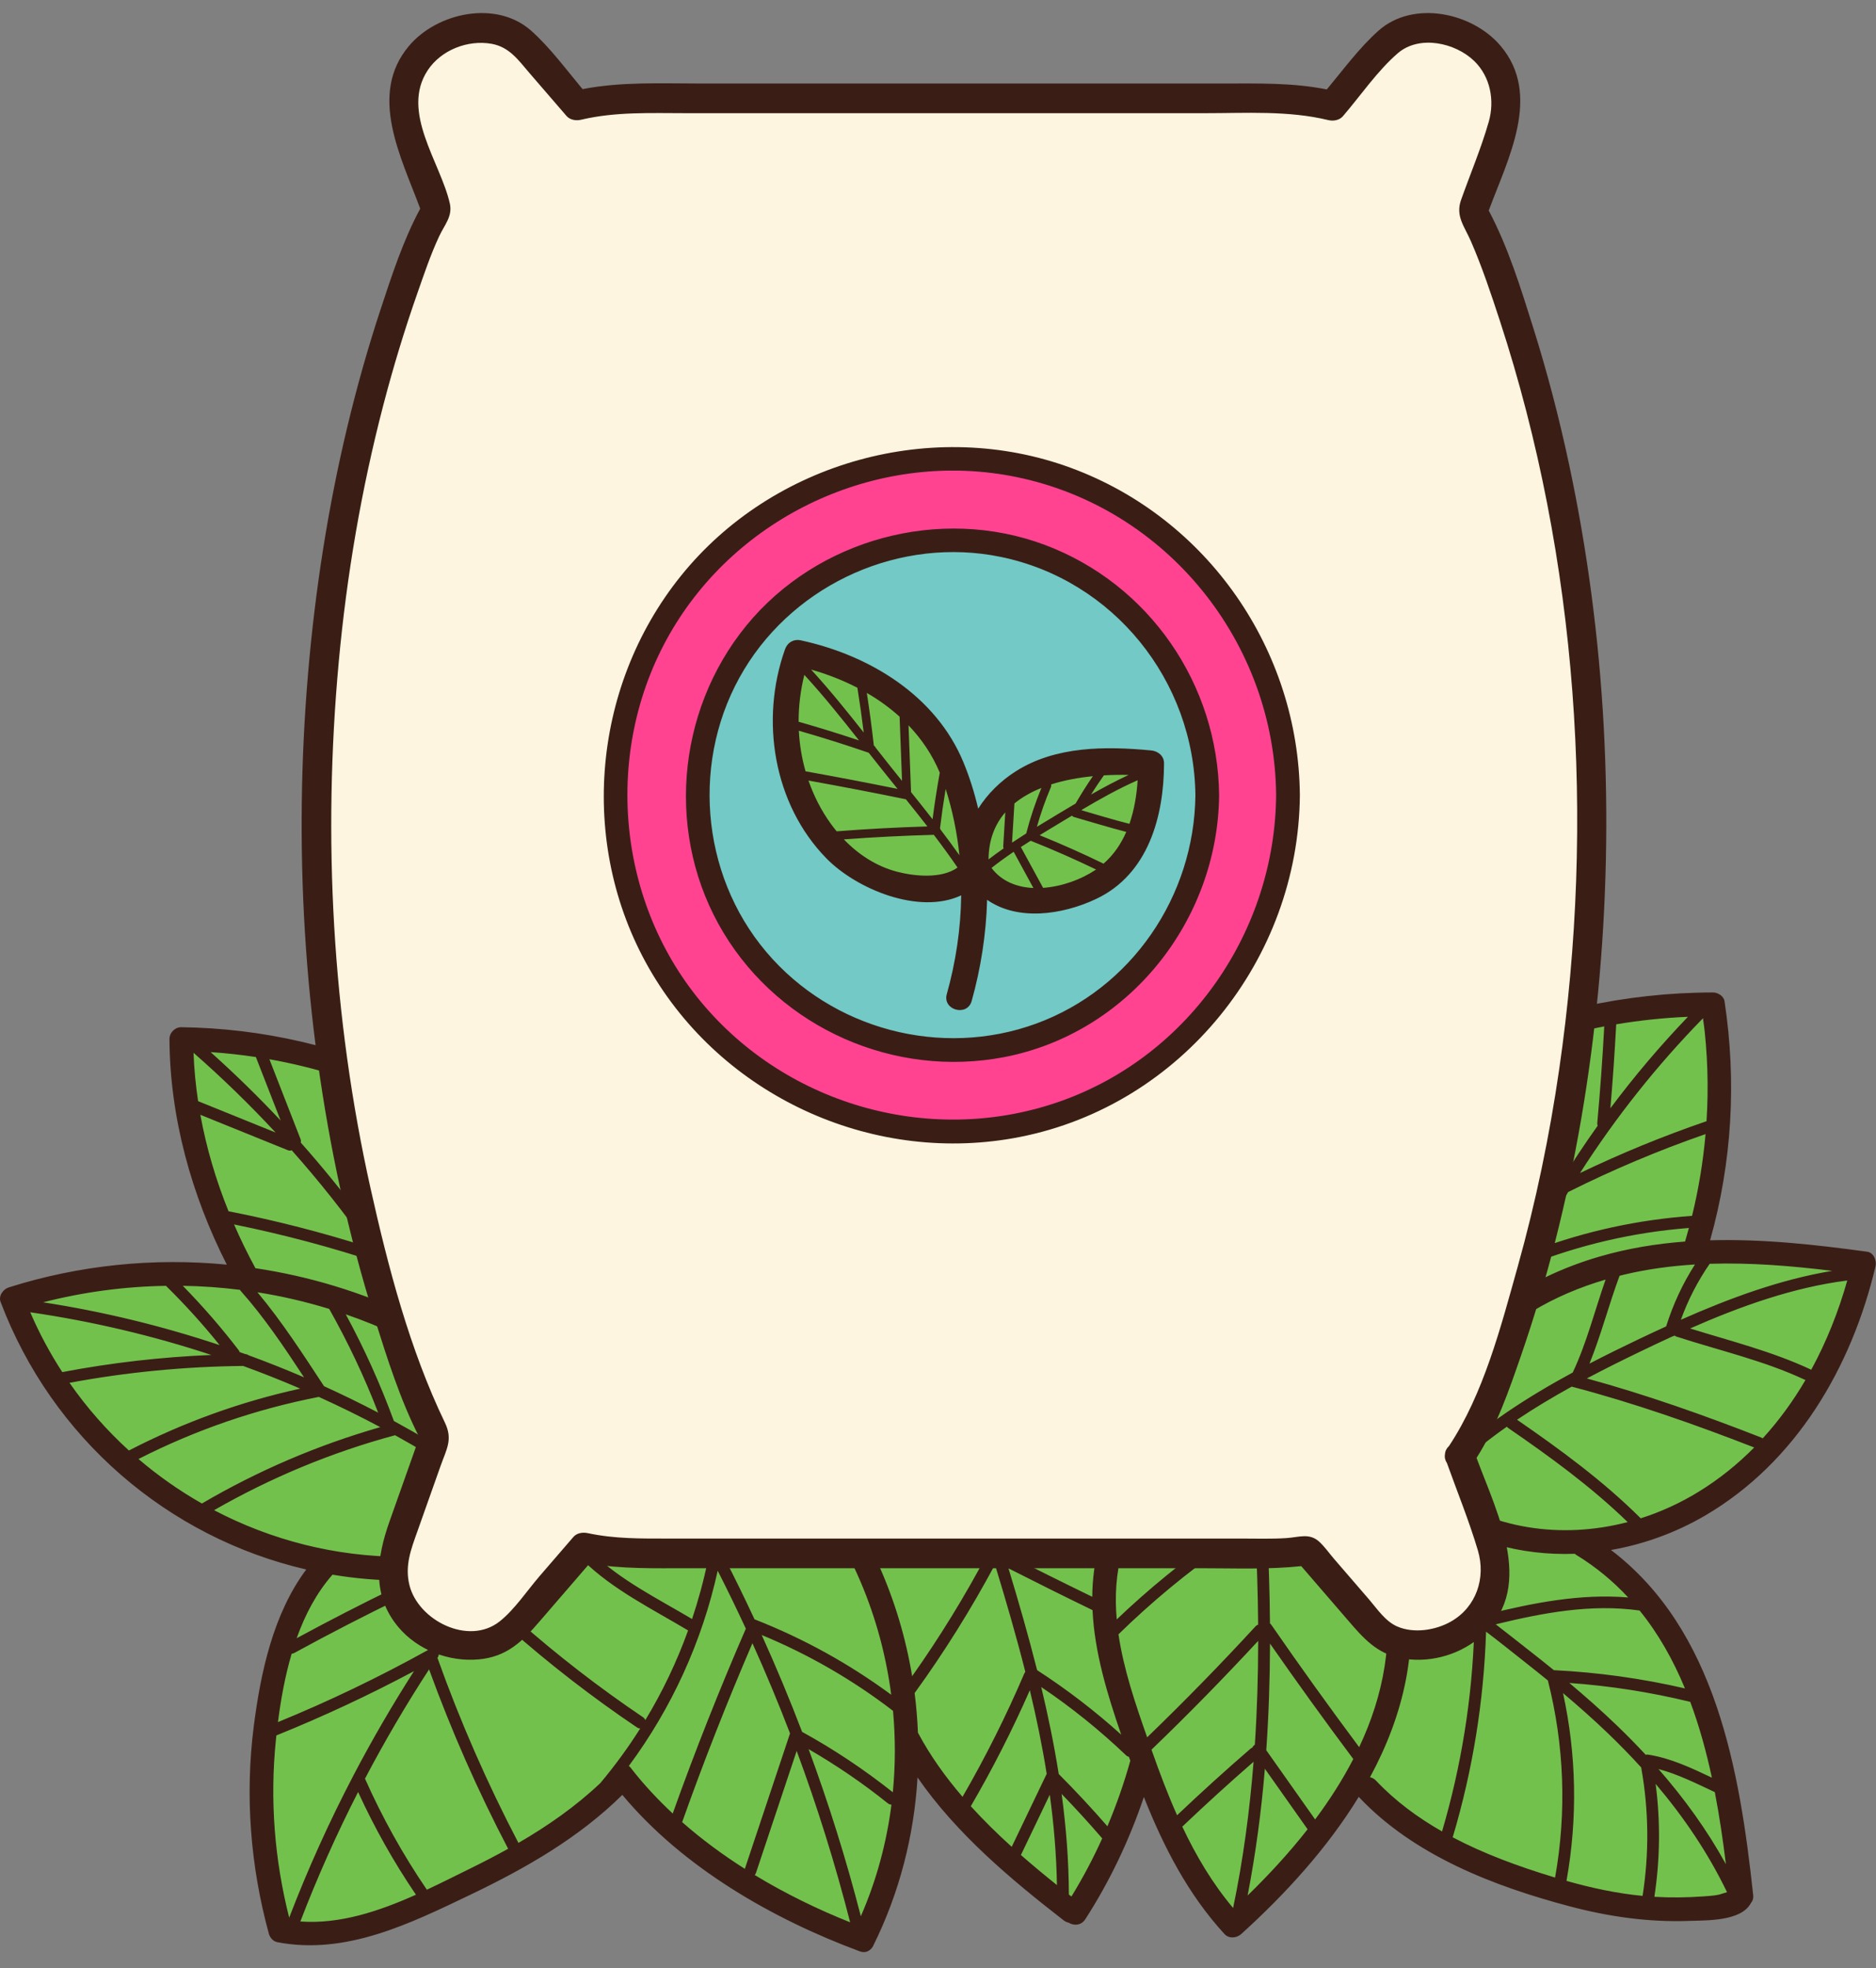 <?xml version="1.0" encoding="UTF-8" standalone="no"?><svg xmlns="http://www.w3.org/2000/svg" xmlns:xlink="http://www.w3.org/1999/xlink" fill="#000000" height="497.5" preserveAspectRatio="xMidYMid meet" version="1" viewBox="0.0 -3.3 474.3 497.5" width="474.3" zoomAndPan="magnify"><rect x="0.0" y="-3.3" width="474.3" height="497.5" fill="#808080" stroke="none"/><defs><clipPath id="a"><path d="M 0 247 L 474.262 247 L 474.262 490.129 L 0 490.129 Z M 0 247"/></clipPath></defs><g><g id="change1_1"><path d="M 378.098 260.965 C 378.098 260.965 409.062 248.621 429.891 252.609 C 429.891 252.609 437.93 275.812 429.891 310.254 C 429.891 310.254 462.605 313.648 468.879 315.66 C 468.879 315.66 460.598 377.77 403.844 387.137 C 403.844 387.137 440.109 412.566 440.234 475.785 C 440.234 475.785 385.875 487.387 343.531 448.609 C 343.531 448.609 317.023 483.391 311.699 483.438 C 311.699 483.438 294.375 461.715 288.637 442.621 C 288.637 442.621 279.059 480.078 271.805 480.301 C 264.547 480.523 229.281 438.34 229.281 438.34 C 229.281 438.34 225.684 482.449 219.762 487.039 C 213.84 491.629 159.379 454.199 157.184 446.266 C 157.184 446.266 98.539 494.105 70.879 484.723 C 70.879 484.723 55.668 439.801 80.043 393.215 C 80.043 393.215 17.281 371.18 3.043 324.996 C 3.043 324.996 40.992 316.441 61.906 318.352 C 61.906 318.352 48.848 303.176 45.844 259.344 C 45.844 259.344 148.711 266.984 156.109 276.043 L 378.098 260.965" fill="#73c14d"/></g><g clip-path="url(#a)" id="change2_1"><path d="M 445.652 360.277 C 445.539 360.191 445.414 360.113 445.266 360.055 C 430.812 354.406 416.172 349.223 401.195 345.125 C 405.586 342.801 410.012 340.598 414.391 338.484 C 417.148 337.152 419.957 335.82 422.797 334.52 C 422.996 334.477 423.188 334.402 423.359 334.281 C 423.496 334.391 423.66 334.488 423.855 334.551 C 434.648 338.059 445.945 340.605 456.254 345.438 C 456.324 345.473 456.398 345.492 456.469 345.516 C 453.375 350.805 449.773 355.766 445.652 360.277 Z M 429.438 373.777 C 424.812 376.621 419.891 378.863 414.816 380.48 C 405.312 371.023 394.57 363.16 383.547 355.559 C 388.012 352.566 392.652 349.797 397.367 347.195 C 413.066 351.316 428.387 356.691 443.504 362.574 C 439.324 366.805 434.645 370.582 429.438 373.777 Z M 409.465 319.18 C 409.898 319.07 410.336 318.953 410.773 318.848 C 416.629 317.469 422.566 316.684 428.531 316.32 C 425.402 321.188 423.02 326.336 421.242 331.969 C 418.859 333.059 416.496 334.164 414.164 335.273 C 410.078 337.223 405.957 339.246 401.863 341.375 C 404.797 334.133 406.746 326.508 409.465 319.18 Z M 463.227 317.93 C 450.09 320.109 437.242 324.855 424.969 330.293 C 426.801 325.227 429.199 320.582 432.246 316.148 C 442.57 315.82 452.969 316.672 463.227 317.93 Z M 457.918 342.938 C 457.867 342.906 457.824 342.875 457.766 342.848 C 448.051 338.293 437.527 335.68 427.301 332.492 C 440.027 326.887 453.43 322.09 467.008 320.375 C 467.016 320.371 467.027 320.367 467.035 320.367 C 464.82 328.203 461.797 335.824 457.918 342.938 Z M 430.77 476.039 C 426.613 476.344 422.43 476.395 418.27 476.152 C 419.711 466.648 419.828 457.121 418.586 447.609 C 425.68 455.969 431.848 465.055 436.633 474.98 C 435.949 475.164 434.957 475.531 434.457 475.633 C 433.227 475.879 432.012 475.949 430.77 476.039 Z M 396.051 472.125 C 398.879 456.305 398.59 440.305 395.172 424.664 C 399.109 427.988 402.969 431.406 406.684 434.977 C 409.539 437.723 412.301 440.559 414.957 443.48 C 414.961 443.555 414.961 443.625 414.973 443.703 C 416.871 454.418 416.961 465.203 415.285 475.918 C 408.77 475.297 402.352 473.906 396.051 472.125 Z M 367.281 461.109 C 372.328 444.18 375.148 426.766 375.715 409.133 C 379.086 411.668 382.363 414.336 385.613 416.887 C 387.535 418.395 389.445 419.926 391.344 421.473 C 395.488 437.824 396.125 454.668 393.164 471.281 C 392.945 471.215 392.723 471.152 392.504 471.086 C 383.926 468.469 375.281 465.328 367.281 461.109 Z M 416.723 440.215 C 416.484 440.18 416.266 440.191 416.066 440.242 C 413.719 437.711 411.297 435.25 408.805 432.855 C 404.926 429.125 400.887 425.559 396.766 422.098 C 407.082 422.828 417.273 424.43 427.336 426.875 C 429.637 433.043 431.406 439.496 432.805 446.035 C 427.625 443.578 422.449 441.125 416.723 440.215 Z M 436.352 467.906 C 431.602 459.27 425.805 451.273 419.312 443.855 C 424.277 445.184 428.867 447.504 433.547 449.691 C 434.723 455.773 435.613 461.895 436.352 467.906 Z M 414.535 403.789 C 419.328 409.695 423.051 416.367 425.992 423.473 C 415.094 420.957 404.039 419.418 392.855 418.863 C 390.68 417.094 388.484 415.344 386.273 413.625 C 383.594 411.539 380.906 409.371 378.16 407.273 C 390.098 404.371 402.238 402.059 414.535 403.789 Z M 315.43 475.816 C 317.473 465.25 318.895 454.551 319.793 443.785 C 323.395 448.887 326.992 453.984 330.594 459.082 C 325.934 465.035 320.766 470.621 315.43 475.816 Z M 298.914 458.414 C 304.801 452.816 310.805 447.348 316.934 442.016 C 315.949 454.43 314.305 466.77 311.773 478.906 C 311.766 478.93 311.77 478.953 311.766 478.977 C 306.504 472.73 302.379 465.746 298.914 458.414 Z M 285.746 441.824 C 284.184 447.453 282.246 452.957 279.984 458.324 C 276.031 453.781 271.93 449.375 267.672 445.109 C 266.508 437.734 264.996 430.41 263.254 423.129 C 270.879 428.273 278.027 434.027 284.699 440.387 C 284.926 440.605 285.176 440.723 285.422 440.773 C 285.434 440.805 285.441 440.832 285.453 440.859 C 285.559 441.16 285.664 441.457 285.77 441.754 C 285.766 441.781 285.754 441.801 285.746 441.824 Z M 270.887 476.082 C 270.668 475.914 270.453 475.75 270.238 475.578 C 270.211 467.027 269.547 458.555 268.41 450.156 C 271.938 453.801 275.355 457.543 278.668 461.387 C 276.387 466.438 273.781 471.344 270.887 476.082 Z M 265.41 450.348 C 266.441 457.898 267.086 465.504 267.219 473.184 C 264.145 470.723 261.09 468.191 258.098 465.57 C 258.137 465.512 258.176 465.457 258.207 465.387 C 260.609 460.375 263.012 455.363 265.41 450.348 Z M 245.445 453.254 C 250.973 443.762 255.949 433.984 260.371 423.93 C 262.047 430.938 263.5 437.984 264.633 445.078 C 264.613 445.113 264.594 445.141 264.574 445.176 C 261.645 451.289 258.719 457.402 255.789 463.516 C 252.18 460.25 248.699 456.836 245.445 453.254 Z M 159.488 443.574 C 159.332 443.371 159.164 443.207 158.992 443.066 C 169.844 428.406 177.5 411.645 181.453 393.734 C 183.914 398.57 186.289 403.453 188.566 408.375 C 181.887 423.742 175.723 439.316 170.078 455.094 C 166.238 451.504 162.664 447.676 159.488 443.574 Z M 119.035 468.926 C 115.449 470.688 111.734 472.57 107.918 474.355 C 101.867 465.477 96.652 456.117 92.281 446.285 C 97.246 436.836 102.652 427.609 108.48 418.668 C 114.133 434.215 120.797 449.348 128.469 464.008 C 125.371 465.73 122.219 467.359 119.035 468.926 Z M 75.941 482.387 C 80.207 471.258 85.086 460.324 90.535 449.66 C 94.684 458.723 99.559 467.379 105.156 475.621 C 95.801 479.809 85.906 483.105 75.941 482.387 Z M 69.742 436.629 C 69.785 436.211 69.836 435.781 69.879 435.359 C 81.758 430.559 93.363 425.148 104.664 419.113 C 99.195 427.645 94.094 436.422 89.391 445.402 C 89.379 445.426 89.367 445.453 89.355 445.473 C 83.25 457.145 77.82 469.156 73.113 481.418 C 69.406 466.781 68.219 451.68 69.742 436.629 Z M 225.727 449.723 C 218.504 444 210.871 438.898 202.793 434.457 C 199.641 426.199 196.234 418.035 192.582 409.977 C 204.457 414.895 215.586 421.316 225.773 429.141 C 226.402 435.984 226.395 442.883 225.727 449.723 Z M 217.641 481.062 C 213.961 466.754 209.551 452.664 204.438 438.828 C 211.449 442.883 218.125 447.43 224.453 452.512 C 224.75 452.75 225.066 452.852 225.379 452.863 C 224.145 462.543 221.57 472.059 217.641 481.062 Z M 191.133 470.098 C 194.562 459.824 197.988 449.555 201.418 439.285 C 206.676 453.461 211.184 467.914 214.934 482.594 C 206.75 479.332 198.57 475.352 190.82 470.648 C 190.949 470.5 191.059 470.32 191.133 470.098 Z M 172.469 457.273 C 177.895 442.004 183.824 426.93 190.234 412.051 C 193.621 419.559 196.789 427.16 199.738 434.848 C 195.93 446.258 192.121 457.668 188.312 469.082 C 182.723 465.531 177.387 461.602 172.469 457.273 Z M 251.551 392.188 C 254.289 401.148 256.918 410.16 259.215 419.238 C 259.203 419.281 259.188 419.324 259.18 419.367 C 259.098 419.473 259.016 419.586 258.953 419.734 C 254.379 430.434 249.172 440.812 243.355 450.879 C 239.031 445.852 235.184 440.48 232.078 434.664 C 231.945 431.316 231.664 427.977 231.242 424.652 C 238.742 414.297 245.516 403.465 251.551 392.188 Z M 276.215 403.684 C 276.719 414.359 279.949 424.949 283.465 435.16 C 276.82 429.16 269.727 423.727 262.203 418.852 C 260.027 410.223 257.559 401.652 254.973 393.133 C 262.023 396.711 269.098 400.238 276.215 403.684 Z M 318.098 411.461 C 318.09 420.211 317.836 428.973 317.254 437.703 C 316.977 437.879 316.762 438.125 316.652 438.41 C 316.492 438.473 316.336 438.559 316.188 438.688 C 309.855 444.156 303.664 449.777 297.594 455.531 C 295.227 450.219 293.164 444.75 291.238 439.266 C 291.203 439.164 291.164 439.059 291.129 438.957 C 300.387 430.055 309.371 420.883 318.098 411.461 Z M 342.145 441.324 C 339.402 446.629 336.133 451.727 332.496 456.594 C 328.379 450.762 324.262 444.934 320.145 439.102 C 320.773 430.133 321.066 421.137 321.094 412.148 C 327.945 421.992 334.961 431.719 342.145 441.324 Z M 17.57 346.23 C 32.047 343.535 46.754 342.113 61.477 341.969 C 66.34 343.742 71.156 345.648 75.91 347.699 C 60.832 350.996 46.32 356.246 32.59 363.34 C 26.992 358.242 21.945 352.512 17.57 346.23 Z M 95.605 353.766 C 91.105 351.41 86.543 349.184 81.926 347.086 C 76.586 338.973 71.328 330.797 65.09 323.348 C 71.219 324.32 77.281 325.723 83.23 327.551 C 87.988 335.996 92.125 344.727 95.605 353.766 Z M 62.809 339.25 C 62.605 339.09 62.344 338.992 62.031 338.973 C 61.547 338.797 61.059 338.629 60.574 338.457 C 60.531 338.289 60.453 338.117 60.32 337.949 C 55.941 332.246 51.242 326.836 46.219 321.711 C 51.047 321.789 55.863 322.129 60.656 322.727 C 60.707 322.816 60.77 322.902 60.844 322.988 C 66.871 329.758 71.895 337.277 76.859 344.836 C 72.227 342.844 67.543 340.98 62.809 339.25 Z M 41.957 321.719 C 46.77 326.445 51.297 331.438 55.52 336.699 C 41.008 331.852 26.082 328.227 10.902 325.879 C 21.09 323.27 31.523 321.883 41.957 321.719 Z M 7.648 328.402 C 23.234 330.672 38.551 334.285 53.438 339.188 C 40.789 339.711 28.18 341.152 15.746 343.52 C 12.656 338.762 9.934 333.719 7.648 328.402 Z M 35.012 365.488 C 49.438 358.145 64.707 352.891 80.605 349.793 C 85.855 352.176 91.043 354.715 96.141 357.434 C 80.34 361.961 65.238 368.422 51.047 376.738 C 45.359 373.504 39.988 369.738 35.012 365.488 Z M 70.953 279.938 C 65.316 273.922 59.41 268.152 53.25 262.641 C 57.09 262.895 60.902 263.312 64.691 263.887 C 66.777 269.238 68.867 274.586 70.953 279.938 Z M 48.926 262.809 C 56.199 269.18 63.117 275.906 69.672 282.965 C 63.145 280.324 56.613 277.68 50.086 275.039 C 49.477 270.988 49.082 266.906 48.926 262.809 Z M 57.777 302.863 C 54.598 294.996 52.172 286.82 50.656 278.484 C 58.023 281.465 65.391 284.445 72.758 287.43 C 73.141 287.586 73.473 287.566 73.746 287.445 C 80.68 295.242 87.168 303.422 93.191 311.957 C 81.566 308.242 69.758 305.211 57.777 302.863 Z M 388.289 312.594 C 390.855 307.633 393.578 302.77 396.469 298.012 C 407.715 292.379 419.301 287.488 431.203 283.363 C 430.594 290.312 429.461 297.219 427.793 304.027 C 414.234 305 401.012 307.859 388.289 312.594 Z M 430.59 254.047 C 431.727 262.73 432.004 271.457 431.449 280.129 C 431.383 280.141 431.312 280.152 431.238 280.176 C 420.387 283.898 409.793 288.254 399.469 293.207 C 408.461 279.145 418.871 266.035 430.59 254.047 Z M 408.621 255.613 C 414.605 254.609 420.656 253.977 426.746 253.715 C 419.734 261.027 413.191 268.742 407.148 276.828 C 407.754 269.762 408.242 262.691 408.621 255.613 Z M 472.086 313.098 C 458.992 311.293 445.617 309.832 432.359 310.203 C 437.906 290.496 439.082 270.035 436.004 249.766 C 435.809 248.484 434.312 247.562 433.109 247.562 C 410.871 247.578 389.133 252.41 368.926 261.676 C 365.422 263.281 368.465 268.457 371.953 266.855 C 382.742 261.91 394.027 258.332 405.594 256.145 C 405.152 264.293 404.566 272.43 403.828 280.562 C 403.805 280.828 403.848 281.055 403.93 281.246 C 400.566 285.961 397.371 290.785 394.348 295.727 C 391.441 297.191 388.547 298.691 385.684 300.258 C 383.992 301.184 385.504 303.773 387.199 302.848 C 388.609 302.074 390.031 301.328 391.453 300.582 C 389.129 304.582 386.914 308.648 384.812 312.781 C 384.547 313.305 384.605 313.805 384.832 314.203 C 384.133 315.281 384.918 317.074 386.375 316.5 C 399.426 311.336 413.02 308.18 426.996 307.094 C 426.688 308.238 426.363 309.383 426.027 310.52 C 418.758 311.07 411.539 312.242 404.445 314.305 C 395.141 317.016 386.172 321.172 378.43 327.043 C 371.445 332.336 364.145 339.066 363.684 348.371 C 363.492 352.23 369.492 352.219 369.684 348.371 C 370.125 339.441 380.547 332.324 387.453 328.141 C 393.227 324.641 399.473 322.035 405.934 320.137 C 403.188 327.973 401.172 336.105 397.629 343.621 C 386.27 349.773 375.281 356.84 366.012 365.559 C 364.602 366.883 366.727 369.004 368.133 367.68 C 372.117 363.934 376.438 360.504 380.969 357.324 C 381.059 357.438 381.168 357.547 381.305 357.645 C 391.918 364.945 402.273 372.473 411.512 381.434 C 394.848 385.785 376.883 383.363 362.43 372.641 C 359.328 370.34 356.332 375.547 359.402 377.82 C 370.832 386.301 384.496 389.953 398.141 389.449 C 398.262 389.547 398.371 389.641 398.512 389.727 C 403.551 392.805 407.887 396.438 411.648 400.488 C 399.504 399.477 387.602 401.867 375.789 404.77 C 375.629 403.613 374.277 403.293 373.449 403.824 C 370.52 401.781 367.496 399.898 364.312 398.363 C 362.582 397.531 361.059 400.117 362.797 400.953 C 365.785 402.395 368.641 404.137 371.414 406.031 C 370.445 406.906 371.195 408.898 372.734 408.613 C 372.215 425.926 369.48 443 364.586 459.629 C 358.473 456.145 352.797 451.973 347.914 446.809 C 347.438 446.301 346.906 446.031 346.371 445.934 C 354.824 430.332 359.094 412.98 355.453 394.312 C 354.715 390.527 348.93 392.129 349.668 395.906 C 352.621 411.062 349.777 425.293 343.633 438.324 C 336.055 428.156 328.652 417.859 321.441 407.422 C 321.336 407.27 321.211 407.152 321.082 407.055 C 321.016 399.102 320.758 391.164 320.344 383.27 C 320.242 381.352 317.242 381.34 317.344 383.27 C 317.762 391.262 318.027 399.301 318.09 407.355 C 317.867 407.422 317.648 407.547 317.445 407.766 C 308.586 417.395 299.441 426.746 290.031 435.836 C 287.07 427.418 284.078 418.652 282.781 409.793 C 291.188 401.594 300.203 394.117 309.855 387.41 C 311.43 386.316 309.934 383.715 308.344 384.82 C 299.129 391.227 290.449 398.297 282.34 406.031 C 281.832 400.281 282.133 394.508 283.719 388.773 C 284.746 385.047 278.961 383.457 277.93 387.18 C 276.723 391.555 276.188 395.941 276.148 400.316 C 268.648 396.672 261.184 392.953 253.758 389.16 C 252.625 385.477 251.477 381.797 250.324 378.129 C 249.75 376.289 246.852 377.074 247.43 378.926 C 248.422 382.078 249.406 385.234 250.387 388.398 C 250.133 388.594 249.93 388.855 249.816 389.148 C 249.758 389.223 249.695 389.309 249.645 389.406 C 243.969 400.145 237.613 410.473 230.613 420.383 C 227.41 401.023 219.285 382.465 206.496 367.105 C 204.023 364.137 199.801 368.398 202.254 371.348 C 214.996 386.652 222.781 405.52 225.32 425.074 C 214.676 417.23 203.129 410.848 190.762 406.008 C 188.316 400.754 185.773 395.543 183.117 390.387 C 182.57 389.328 181.383 389.5 180.754 390.184 C 180.016 389.949 179.152 390.203 178.953 391.18 C 177.918 396.191 176.578 401.113 174.969 405.934 C 166.316 400.789 156.734 396.086 149.531 388.996 C 148.156 387.641 146.031 389.758 147.41 391.117 C 154.953 398.543 164.949 403.422 173.965 408.824 C 171.113 416.727 167.496 424.316 163.152 431.492 C 163.055 431.211 162.863 430.953 162.562 430.75 C 151.477 423.27 140.914 415.102 130.895 406.25 C 129.449 404.977 127.32 407.09 128.773 408.371 C 138.984 417.391 149.75 425.719 161.047 433.34 C 161.328 433.531 161.609 433.602 161.867 433.594 C 158.824 438.41 155.449 443.031 151.758 447.426 C 145.508 453.328 138.488 458.227 131.074 462.527 C 123.172 447.422 116.332 431.816 110.598 415.754 C 110.785 415.535 110.879 415.281 110.895 415.02 C 116.027 407.355 121.461 399.906 127.188 392.723 C 128.383 391.23 126.27 389.094 125.066 390.602 C 119.105 398.078 113.469 405.832 108.145 413.805 C 95.875 420.605 83.25 426.68 70.277 431.988 C 70.996 426.324 72.059 420.406 73.738 414.711 C 73.949 414.699 74.172 414.641 74.398 414.52 C 83.336 409.633 92.387 404.973 101.551 400.531 C 103.285 399.688 101.77 397.102 100.035 397.941 C 91.594 402.031 83.258 406.316 75.008 410.785 C 77.129 404.836 80.039 399.297 84.066 394.73 C 89.832 395.691 95.723 396.203 101.703 396.211 C 105.562 396.219 105.57 390.219 101.703 390.211 C 84.797 390.188 68.535 385.98 54.129 378.426 C 68.527 370.168 83.832 363.812 99.879 359.48 C 105.434 362.559 110.902 365.812 116.242 369.285 C 117.867 370.34 119.371 367.742 117.758 366.695 C 111.836 362.848 105.77 359.25 99.586 355.883 C 96.18 346.598 92.129 337.605 87.422 328.922 C 91.957 330.488 96.426 332.297 100.793 334.363 C 104.262 336.008 107.312 330.836 103.82 329.184 C 91.32 323.262 78.074 319.273 64.562 317.254 C 64.535 317.203 64.523 317.148 64.496 317.098 C 62.566 313.551 60.793 309.91 59.176 306.199 C 71.547 308.711 83.738 311.949 95.727 315.926 C 95.816 315.953 95.898 315.969 95.977 315.98 C 98.418 319.57 100.785 323.211 103.062 326.918 C 104.07 328.559 106.664 327.055 105.652 325.402 C 96.949 311.227 87.035 297.883 76.027 285.492 C 76.109 285.234 76.105 284.934 75.973 284.594 C 73.352 277.879 70.734 271.164 68.113 264.445 C 79.734 266.508 91.055 270.066 101.844 275.113 C 105.316 276.738 108.367 271.57 104.871 269.934 C 86.305 261.246 66.348 256.609 45.844 256.344 C 44.23 256.324 42.836 257.738 42.844 259.344 C 42.949 279.164 48.395 298.734 57.34 316.359 C 38.91 314.578 20.148 316.445 2.246 322.102 C 0.809 322.555 -0.441 324.227 0.152 325.793 C 13.188 360.254 42.496 385.336 77.426 393.418 C 69.078 404.598 65.898 419.461 64.164 432.988 C 61.91 450.582 63.301 468.426 67.984 485.52 C 68.242 486.469 69.078 487.422 70.082 487.617 C 87.449 490.977 103.785 482.875 119.059 475.562 C 132.922 468.922 146.367 461.234 157.34 450.387 C 172.652 468.75 195.305 481.754 217.367 489.934 C 218.363 490.301 219.195 490.121 219.816 489.656 C 220.18 489.41 220.508 489.059 220.758 488.555 C 227.41 475.168 231.109 460.645 231.977 445.988 C 241.746 460.137 255.504 471.699 268.902 482.09 C 269.309 482.406 269.738 482.594 270.172 482.691 C 271.469 483.488 273.332 483.461 274.395 481.816 C 280.594 472.207 285.539 461.777 289.199 450.93 C 294.176 463.484 300.34 475.496 309.578 485.559 C 310.711 486.793 312.66 486.609 313.82 485.559 C 324.957 475.473 335.617 463.82 343.535 450.871 C 343.582 450.934 343.617 450.992 343.672 451.051 C 357.547 465.723 377.711 473.488 396.863 478.559 C 406.723 481.172 416.824 482.613 427.039 482.242 C 431.375 482.082 440.246 482.402 442.688 477.703 C 443.102 477.23 443.344 476.578 443.25 475.719 C 439.848 444.184 433.812 408.648 407.305 388.488 C 415.605 387.047 423.711 384.102 431.094 379.785 C 454.145 366.297 468.152 342.258 474.18 316.785 C 474.516 315.367 473.738 313.324 472.086 313.098" fill="#3a1e16"/></g><g id="change3_1"><path d="M 377.406 388.008 C 379.734 396.617 376.664 406.145 367.379 410.504 C 362.742 412.684 357.758 413.02 353.453 411.82 C 349.156 410.605 347.84 408.734 343.664 403.852 L 330.547 388.652 C 327.598 389.109 324.586 389.348 321.531 389.348 L 160.836 389.348 C 156.316 389.348 151.887 388.832 147.617 387.844 L 133.801 403.852 C 129.625 408.734 128.309 410.605 124.012 411.82 C 119.711 413.02 114.723 412.684 110.086 410.504 C 100.801 406.145 97.73 396.617 100.059 388.008 L 110.078 359.742 C 108.926 357.672 107.891 355.52 106.996 353.285 C 89.969 310.766 80.043 259.695 80.043 204.77 C 80.043 150.527 89.723 100.039 106.367 57.832 C 107.48 55.008 108.812 52.312 110.332 49.75 L 102.727 28.301 C 100.398 19.691 103.469 10.16 112.754 5.805 C 117.391 3.625 122.379 3.289 126.68 4.488 C 130.977 5.703 132.293 7.574 136.469 12.457 L 145.879 23.355 C 150.516 22.184 155.348 21.559 160.289 21.559 L 322.078 21.559 C 327.148 21.559 332.102 22.215 336.848 23.445 L 346.332 12.457 C 350.508 7.574 351.824 5.703 356.121 4.488 C 360.426 3.289 365.41 3.625 370.047 5.805 C 379.332 10.16 382.402 19.691 380.074 28.301 L 372.309 50.211 C 373.715 52.637 374.953 55.176 376 57.832 C 392.645 100.039 402.324 150.527 402.324 204.77 C 402.324 259.695 392.398 310.766 375.371 353.285 C 373.73 357.383 371.637 361.223 369.16 364.75 L 377.406 388.008" fill="#fdf5df"/></g><g id="change4_1"><path d="M 325.637 197.719 C 325.637 244.703 287.551 282.793 240.562 282.793 C 193.574 282.793 155.488 244.703 155.488 197.719 C 155.488 150.73 193.574 112.641 240.562 112.641 C 287.551 112.641 325.637 150.73 325.637 197.719" fill="#ff4391"/></g><g id="change5_1"><path d="M 305.227 197.719 C 305.227 233.32 276.363 262.184 240.762 262.184 C 205.156 262.184 176.289 233.32 176.289 197.719 C 176.289 162.113 205.156 133.25 240.762 133.25 C 276.363 133.25 305.227 162.113 305.227 197.719" fill="#72c9c5"/></g><g id="change2_2"><path d="M 261.969 255.434 C 237.895 264.242 210.316 256.891 193.762 237.352 C 176.93 217.484 174.68 188.203 188.129 165.941 C 201.391 143.988 227.781 132.305 252.953 137.453 C 281.512 143.301 301.918 168.734 302.227 197.719 C 301.957 223.227 286.109 246.605 261.969 255.434 Z M 264.191 134.441 C 237.672 124.496 206.586 132.922 188.684 154.84 C 170.816 176.715 168.289 208.254 182.949 232.52 C 197.551 256.688 226.215 269.234 253.887 263.902 C 285.344 257.836 307.891 229.426 308.227 197.719 C 307.93 169.664 290.555 144.328 264.191 134.441 Z M 268.547 274.906 C 236.129 286.562 199.234 276.438 177.242 249.965 C 155.309 223.555 152.512 184.934 170.141 155.539 C 187.828 126.039 223.16 110.359 256.91 117.266 C 294.941 125.047 322.324 159.078 322.637 197.719 C 322.359 231.867 300.895 263.273 268.547 274.906 Z M 270.77 114.969 C 235.965 102.148 195.434 113.379 172.172 142.238 C 149.234 170.703 146.098 211.477 164.957 242.926 C 183.957 274.605 221.621 291.23 257.84 284.09 C 298.762 276.023 328.305 239.133 328.637 197.719 C 328.34 160.996 305.332 127.699 270.77 114.969 Z M 394.199 267.004 C 391.758 283.816 388.301 300.492 383.719 316.859 C 379.477 332.004 375.117 348.984 366.332 362.227 C 365.762 362.742 365.383 363.434 365.328 364.266 C 365.176 365.098 365.391 365.871 365.824 366.52 C 368.449 373.844 371.43 381.145 373.645 388.594 C 375.715 395.547 373.254 402.922 366.832 406.574 C 362.977 408.77 357.445 409.656 353.242 407.816 C 350.238 406.5 348.23 403.434 346.16 401.02 C 343.211 397.578 340.238 394.156 337.277 390.727 C 336.062 389.32 334.914 387.656 333.543 386.402 C 331.043 384.105 328.402 385.281 325.176 385.484 C 321.418 385.723 317.609 385.598 313.848 385.598 C 274.246 385.598 234.645 385.598 195.043 385.598 C 186.355 385.598 177.672 385.598 168.984 385.598 C 162.098 385.598 155.434 385.688 148.613 384.23 C 147.359 383.961 145.855 384.16 144.965 385.195 C 142.129 388.48 139.289 391.77 136.453 395.055 C 133.309 398.699 130.059 403.602 126.301 406.559 C 118.438 412.746 105.742 406.277 103.523 397.395 C 102.281 392.414 103.949 388.23 105.566 383.672 C 107.508 378.195 109.449 372.719 111.387 367.246 C 112.906 362.965 114.539 360.562 112.477 356.281 C 103.578 337.824 98.141 317.051 93.695 297.125 C 83.977 253.586 81.566 208.348 85.648 163.953 C 87.656 142.133 91.352 120.465 96.871 99.254 C 99.371 89.664 102.242 80.172 105.523 70.816 C 107.219 65.984 108.871 61.043 111.047 56.398 C 112.398 53.508 114.457 51.371 113.73 48.145 C 111.395 37.773 101.195 24.98 108.137 14.465 C 111.516 9.348 118.23 6.727 124.227 7.762 C 128.766 8.551 131.039 11.875 133.875 15.176 C 136.984 18.793 140.109 22.395 143.227 26.008 C 144.102 27.023 145.633 27.266 146.871 26.973 C 155.707 24.883 164.691 25.309 173.695 25.309 C 186.879 25.309 200.059 25.309 213.242 25.309 C 243.719 25.309 274.195 25.309 304.672 25.309 C 315.027 25.309 325.727 24.602 335.852 27.062 C 337.09 27.359 338.625 27.109 339.5 26.098 C 343.953 20.938 348.242 14.59 353.414 10.145 C 358.824 5.496 367.91 7.461 372.719 12.121 C 376.82 16.098 377.93 22.125 376.387 27.508 C 374.477 34.172 371.715 40.688 369.398 47.219 C 367.941 51.332 370.203 53.812 371.898 57.711 C 374.727 64.211 376.988 71.012 379.191 77.742 C 398.961 138.184 403.324 204.191 394.199 267.004 Z M 396.656 113.859 C 394.191 102.328 391.211 90.902 387.676 79.652 C 384.531 69.656 381.324 59.227 376.391 49.922 C 381.227 36.855 389.887 20.719 379.398 8.305 C 372.254 -0.152 357.312 -3.348 348.531 4.445 C 343.715 8.715 339.625 14.301 335.449 19.305 C 326.758 17.574 318.098 17.809 309.25 17.809 C 295.875 17.809 282.5 17.809 269.125 17.809 C 238.434 17.809 207.742 17.809 177.055 17.809 C 167.098 17.809 157.086 17.328 147.285 19.227 C 143.133 14.254 139.055 8.691 134.273 4.445 C 125.492 -3.344 110.543 -0.156 103.402 8.305 C 93.004 20.625 101.441 36.469 106.242 49.441 C 101.914 57.469 99.043 66.352 96.199 74.973 C 92.977 84.746 90.188 94.656 87.793 104.664 C 82.918 125.039 79.691 145.812 77.906 166.68 C 74.18 210.293 76.738 254.656 86.09 297.438 C 88.488 308.406 91.352 319.273 94.723 329.984 C 97.898 340.074 101.184 350.539 106.016 360.008 C 103.5 367.105 100.984 374.199 98.469 381.297 C 95.238 390.41 93.895 399.895 100.734 408 C 105.629 413.805 113.535 416.832 121.055 416.137 C 128.129 415.48 132.016 411.668 136.453 406.504 C 140.641 401.629 144.848 396.773 149.047 391.91 C 157.227 393.316 165.383 393.098 173.676 393.098 C 186.734 393.098 199.793 393.098 212.852 393.098 C 243.164 393.098 273.477 393.098 303.789 393.098 C 312.16 393.098 320.645 393.453 328.984 392.566 C 332.984 397.195 336.988 401.816 340.973 406.457 C 344.711 410.809 348.078 414.578 353.914 415.777 C 360.816 417.195 368.332 415.301 373.793 410.867 C 388.695 398.766 378.684 379.719 373.309 365.211 C 378.391 357.238 381.496 348.188 384.574 339.285 C 387.82 329.891 390.66 320.355 393.129 310.727 C 398.438 289.965 401.996 268.762 404.047 247.434 C 408.32 202.941 406.012 157.59 396.656 113.859" fill="#3a1e16"/></g><g id="change1_2"><path d="M 289.688 190.461 C 289.688 190.461 252.676 187.227 248.418 207.719 C 244.16 228.215 272.289 221.156 272.289 221.156 C 272.289 221.156 293.016 211.742 289.688 190.461 Z M 226.211 218.035 C 192.715 206.934 203.262 164.738 203.262 164.738 C 247.676 172.324 244 215.18 244 215.18 C 235.695 222.312 226.211 218.035 226.211 218.035" fill="#73c14d"/></g><g id="change2_3"><path d="M 263.723 221.121 C 261.848 217.684 259.973 214.242 258.102 210.805 C 258.895 210.285 259.695 209.773 260.5 209.266 C 260.543 209.266 260.582 209.242 260.625 209.234 C 266.211 211.453 271.699 213.871 277.105 216.48 C 277.051 216.516 277.008 216.559 276.953 216.594 C 273.328 219.008 268.457 220.793 263.723 221.121 Z M 250.68 216.082 C 252.492 214.66 254.363 213.305 256.281 212.008 C 257.941 215.059 259.605 218.109 261.266 221.156 C 257.094 220.969 253.227 219.48 250.68 216.082 Z M 226.711 217.02 C 221.559 215.66 217.023 212.684 213.348 208.871 C 220.902 208.309 228.461 207.922 236.035 207.719 C 236.055 207.727 236.078 207.727 236.102 207.73 C 238.164 210.441 240.176 213.188 242.09 215.988 C 238.012 218.922 231.059 218.172 226.711 217.02 Z M 204.406 194 C 212.586 195.477 220.746 197.031 228.887 198.707 C 228.934 198.719 228.969 198.703 229.012 198.711 C 230.848 200.988 232.668 203.281 234.465 205.594 C 226.809 205.824 219.164 206.234 211.527 206.828 C 210.992 206.18 210.477 205.512 209.988 204.832 C 207.57 201.465 205.73 197.812 204.406 194 Z M 218.367 181.855 C 214.082 176.426 209.73 171.031 205.074 165.949 C 209.113 167.102 213.055 168.625 216.77 170.543 C 217.371 174.305 217.902 178.074 218.367 181.855 Z M 228.055 194.082 C 227.031 192.812 226.016 191.543 225.004 190.273 C 223.801 188.762 222.602 187.238 221.402 185.711 C 221.336 185.516 221.203 185.348 221.012 185.215 C 220.984 185.18 220.953 185.141 220.926 185.105 C 220.43 180.672 219.836 176.254 219.156 171.848 C 222.133 173.574 224.918 175.574 227.441 177.855 C 227.645 183.262 227.848 188.672 228.055 194.082 Z M 203.355 167.285 C 208.203 172.562 212.719 178.199 217.176 183.852 C 212.121 182.164 207.031 180.59 201.91 179.129 C 201.902 175.156 202.395 171.172 203.355 167.285 Z M 201.969 181.406 C 207.902 183.113 213.793 184.965 219.633 186.973 C 220.645 188.258 221.656 189.539 222.676 190.816 C 224.078 192.582 225.5 194.344 226.922 196.105 C 219.188 194.535 211.434 193.055 203.664 191.66 C 202.711 188.32 202.145 184.879 201.969 181.406 Z M 237.598 192.008 C 236.891 195.914 236.285 199.84 235.773 203.777 C 233.98 201.477 232.16 199.191 230.336 196.922 C 230.121 191.297 229.91 185.672 229.699 180.047 C 232.98 183.469 235.688 187.449 237.598 192.008 Z M 237.773 206.367 C 237.754 206.25 237.715 206.141 237.66 206.039 C 238.062 202.719 238.539 199.414 239.086 196.121 C 240.836 201.605 241.98 207.219 242.562 212.879 C 241.012 210.68 239.41 208.512 237.773 206.367 Z M 254.16 202.035 C 253.988 204.902 253.812 207.766 253.641 210.633 C 253.629 210.836 253.676 211 253.746 211.145 C 252.449 212.047 251.176 212.969 249.93 213.926 C 249.961 208.938 251.555 205.051 254.16 202.035 Z M 263.289 195.867 C 261.75 199.617 260.465 203.438 259.453 207.367 C 258.25 208.129 257.055 208.902 255.871 209.691 C 256.07 206.391 256.273 203.09 256.473 199.789 C 258.441 198.172 260.758 196.883 263.289 195.867 Z M 285.348 192.578 C 282.113 194.078 278.949 195.766 275.84 197.539 C 276.875 195.891 277.961 194.273 279.09 192.684 C 281.227 192.562 283.328 192.531 285.348 192.578 Z M 265.75 194.977 C 269.09 193.91 272.695 193.258 276.297 192.902 C 274.754 195.145 273.305 197.445 271.938 199.805 C 270.457 200.68 268.984 201.562 267.516 202.445 C 265.734 203.516 263.945 204.59 262.16 205.684 C 263.129 202.273 264.297 198.93 265.695 195.66 C 265.797 195.418 265.793 195.191 265.75 194.977 Z M 279.004 215.004 C 273.699 212.422 268.312 210.027 262.844 207.812 C 264.766 206.633 266.695 205.473 268.613 204.32 C 269.414 203.84 270.219 203.355 271.027 202.871 C 271.152 203.023 271.309 203.156 271.547 203.223 C 275.945 204.48 280.312 205.844 284.746 206.977 C 283.426 210.016 281.57 212.77 279.004 215.004 Z M 285.547 204.941 C 281.488 203.91 277.484 202.684 273.465 201.516 C 273.492 201.469 273.52 201.418 273.551 201.367 C 278.121 198.66 282.785 196.047 287.625 193.922 C 287.379 197.652 286.766 201.434 285.547 204.941 Z M 291.035 186.383 C 279.566 185.301 266.914 185.246 256.828 191.652 C 252.984 194.094 249.684 197.336 247.312 201.105 C 246.375 197.117 245.152 193.199 243.594 189.41 C 236.617 172.496 219.797 162.309 202.477 158.559 C 200.656 158.164 199.082 159.098 198.465 160.836 C 192.148 178.613 195.5 199.926 208.926 213.66 C 216.453 221.363 232.277 228.035 243.016 223.02 C 242.91 231.426 241.656 239.836 239.375 247.98 C 238.238 252.027 244.531 253.758 245.664 249.715 C 247.965 241.508 249.328 232.844 249.566 224.145 C 257.207 229.496 268.43 228.035 277.141 223.918 C 290.289 217.703 294.27 203.094 294.297 189.645 C 294.301 187.762 292.789 186.551 291.035 186.383" fill="#3a1e16"/></g></g></svg>